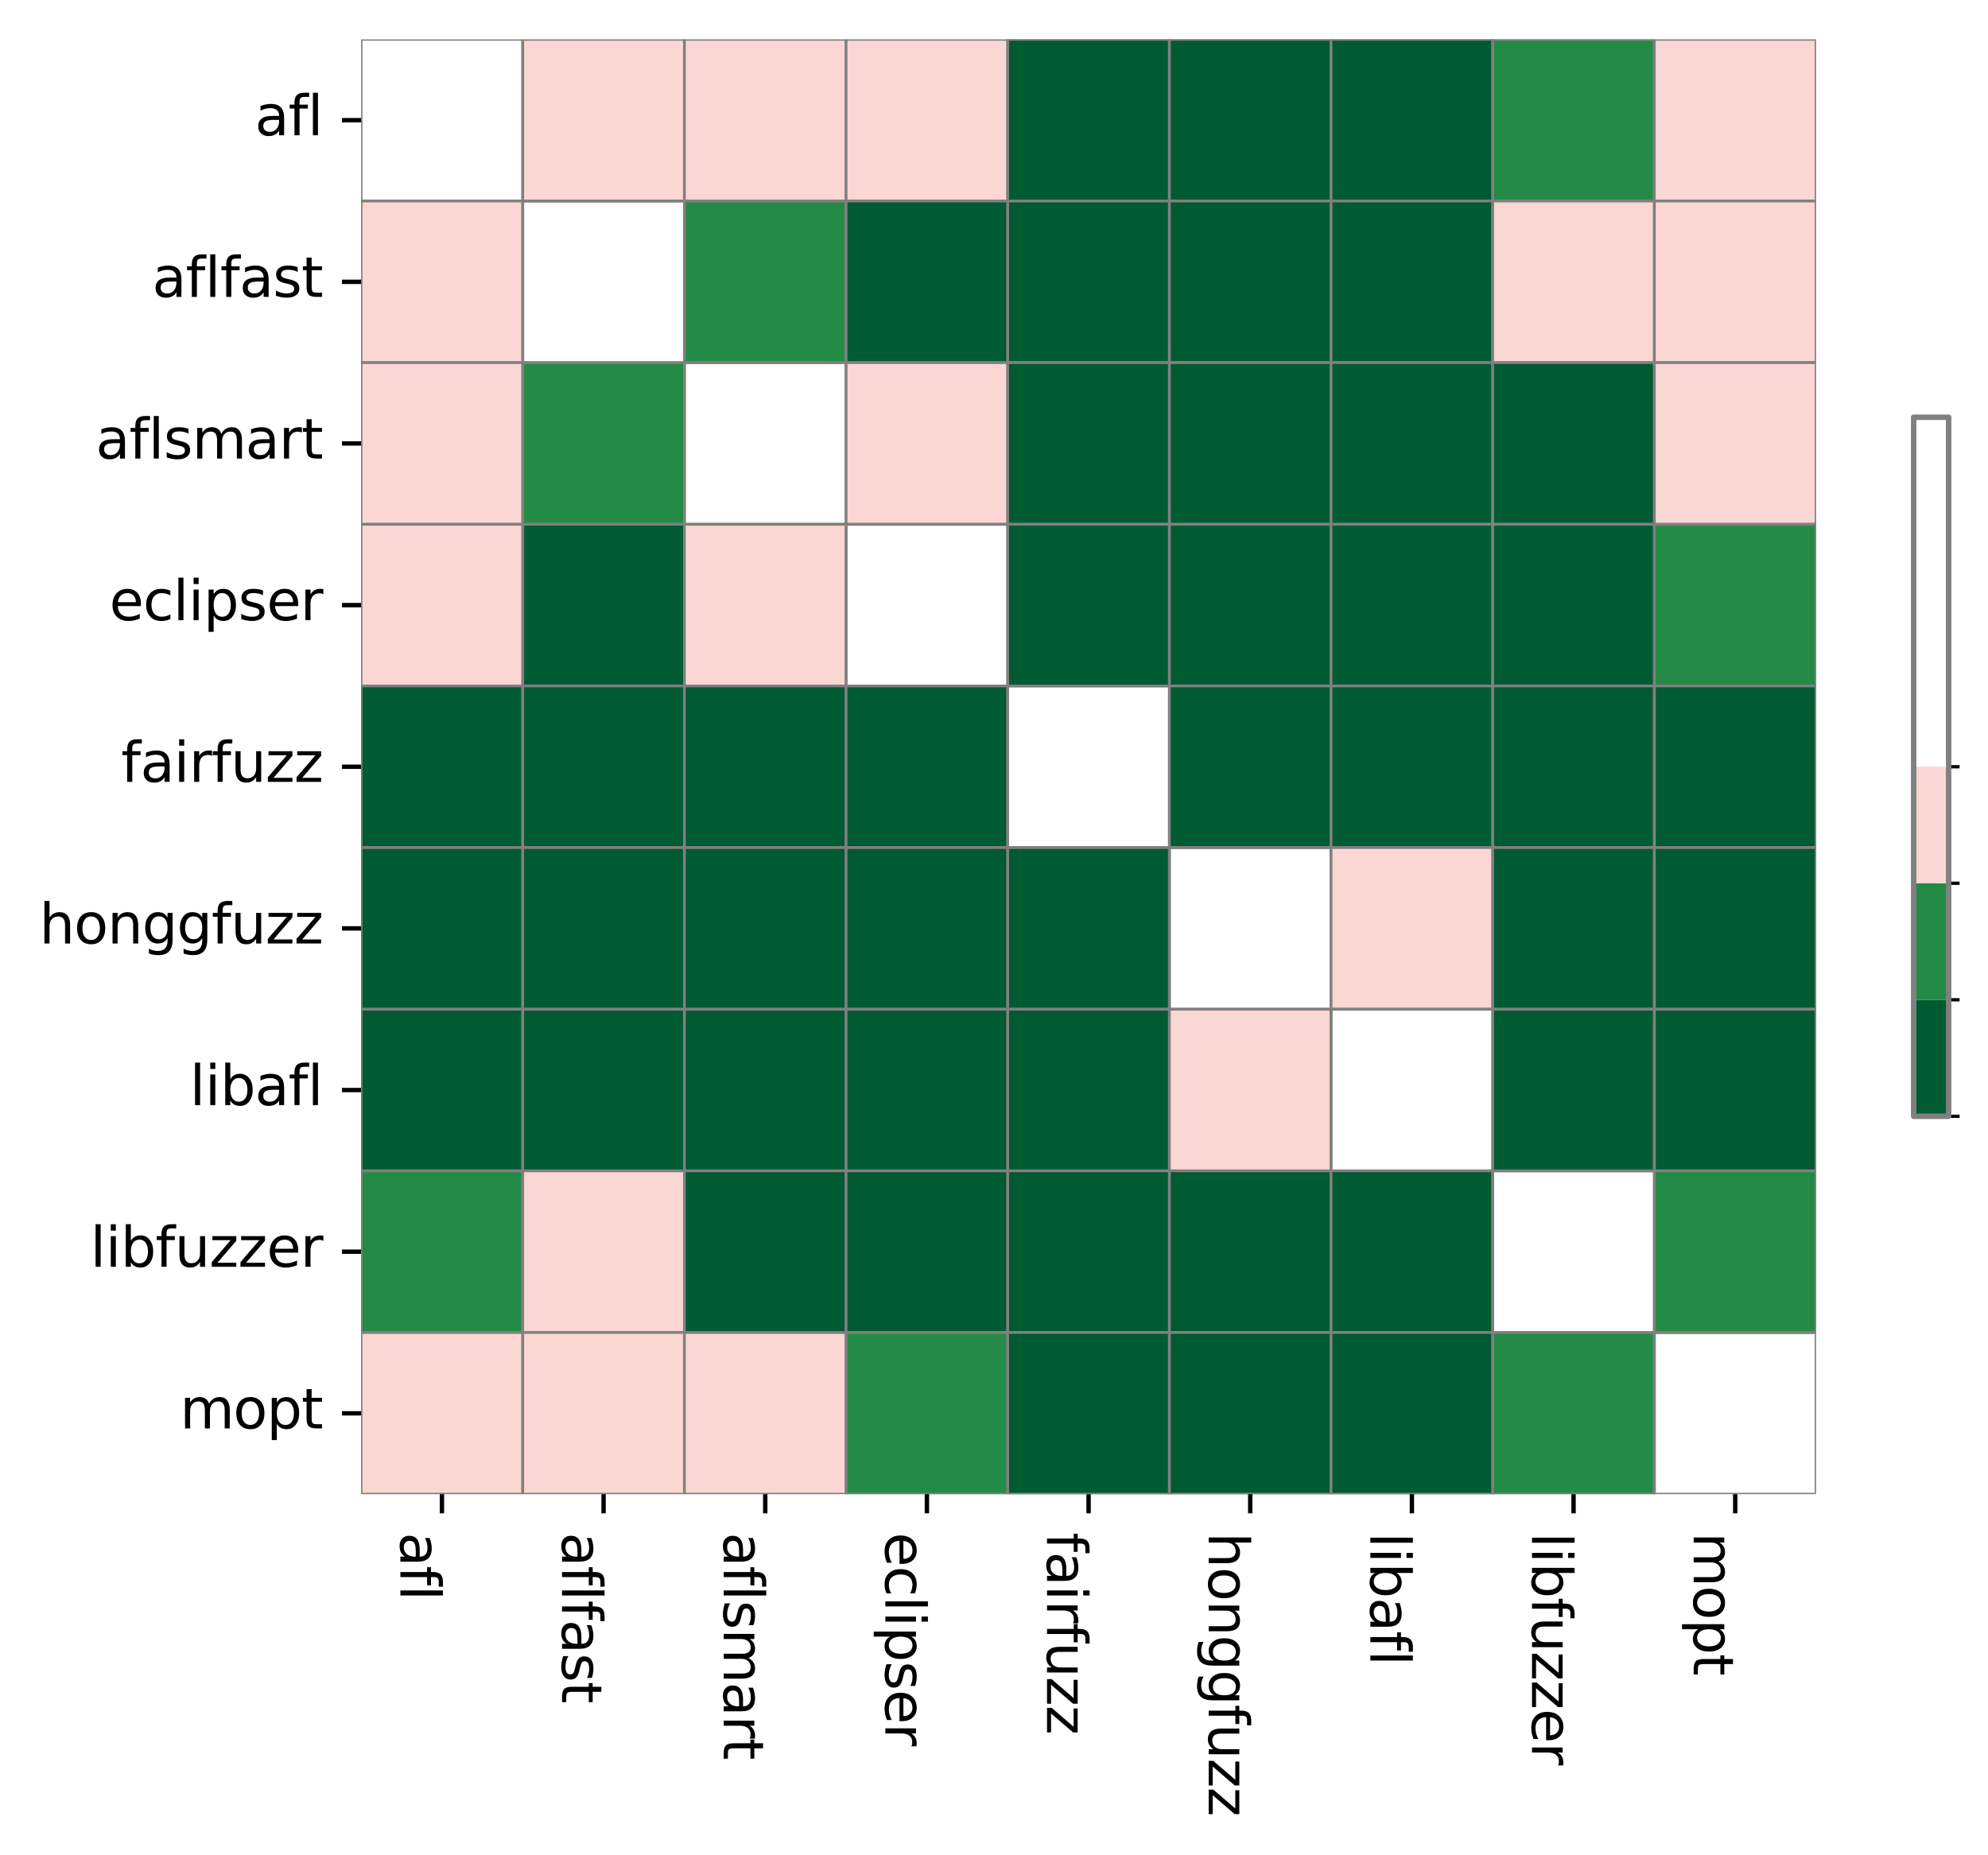 <?xml version="1.0" encoding="utf-8" standalone="no"?>
<!DOCTYPE svg PUBLIC "-//W3C//DTD SVG 1.1//EN"
  "http://www.w3.org/Graphics/SVG/1.1/DTD/svg11.dtd">
<svg xmlns:xlink="http://www.w3.org/1999/xlink" width="363.607pt" height="339.357pt" viewBox="0 0 363.607 339.357" xmlns="http://www.w3.org/2000/svg" version="1.1">
 <defs>
  <style type="text/css">*{stroke-linejoin: round; stroke-linecap: butt}</style>
 </defs>
 <g id="figure_1">
  <g id="patch_1">
   <path d="M -0 339.357 
L 363.607 339.357 
L 363.607 0 
L -0 0 
z
" style="fill: #ffffff"/>
  </g>
  <g id="axes_1">
   <g id="patch_2">
    <path d="M 66.045 273.312 
L 332.157 273.312 
L 332.157 7.2 
L 66.045 7.2 
z
" style="fill: #ffffff"/>
   </g>
   <g id="QuadMesh_1">
    <path d="M 66.045 7.2 
L 95.613 7.2 
L 95.613 36.768 
L 66.045 36.768 
L 66.045 7.2 
" clip-path="url(#p67579a94d2)" style="fill: none; stroke: #808080; stroke-width: 0.5"/>
    <path d="M 95.613 7.2 
L 125.181 7.2 
L 125.181 36.768 
L 95.613 36.768 
L 95.613 7.2 
" clip-path="url(#p67579a94d2)" style="fill: #fbd7d4; stroke: #808080; stroke-width: 0.5"/>
    <path d="M 125.181 7.2 
L 154.749 7.2 
L 154.749 36.768 
L 125.181 36.768 
L 125.181 7.2 
" clip-path="url(#p67579a94d2)" style="fill: #fbd7d4; stroke: #808080; stroke-width: 0.5"/>
    <path d="M 154.749 7.2 
L 184.317 7.2 
L 184.317 36.768 
L 154.749 36.768 
L 154.749 7.2 
" clip-path="url(#p67579a94d2)" style="fill: #fbd7d4; stroke: #808080; stroke-width: 0.5"/>
    <path d="M 184.317 7.2 
L 213.885 7.2 
L 213.885 36.768 
L 184.317 36.768 
L 184.317 7.2 
" clip-path="url(#p67579a94d2)" style="fill: #005a32; stroke: #808080; stroke-width: 0.5"/>
    <path d="M 213.885 7.2 
L 243.453 7.2 
L 243.453 36.768 
L 213.885 36.768 
L 213.885 7.2 
" clip-path="url(#p67579a94d2)" style="fill: #005a32; stroke: #808080; stroke-width: 0.5"/>
    <path d="M 243.453 7.2 
L 273.021 7.2 
L 273.021 36.768 
L 243.453 36.768 
L 243.453 7.2 
" clip-path="url(#p67579a94d2)" style="fill: #005a32; stroke: #808080; stroke-width: 0.5"/>
    <path d="M 273.021 7.2 
L 302.589 7.2 
L 302.589 36.768 
L 273.021 36.768 
L 273.021 7.2 
" clip-path="url(#p67579a94d2)" style="fill: #238b45; stroke: #808080; stroke-width: 0.5"/>
    <path d="M 302.589 7.2 
L 332.157 7.2 
L 332.157 36.768 
L 302.589 36.768 
L 302.589 7.2 
" clip-path="url(#p67579a94d2)" style="fill: #fbd7d4; stroke: #808080; stroke-width: 0.5"/>
    <path d="M 66.045 36.768 
L 95.613 36.768 
L 95.613 66.336 
L 66.045 66.336 
L 66.045 36.768 
" clip-path="url(#p67579a94d2)" style="fill: #fbd7d4; stroke: #808080; stroke-width: 0.5"/>
    <path d="M 95.613 36.768 
L 125.181 36.768 
L 125.181 66.336 
L 95.613 66.336 
L 95.613 36.768 
" clip-path="url(#p67579a94d2)" style="fill: none; stroke: #808080; stroke-width: 0.5"/>
    <path d="M 125.181 36.768 
L 154.749 36.768 
L 154.749 66.336 
L 125.181 66.336 
L 125.181 36.768 
" clip-path="url(#p67579a94d2)" style="fill: #238b45; stroke: #808080; stroke-width: 0.5"/>
    <path d="M 154.749 36.768 
L 184.317 36.768 
L 184.317 66.336 
L 154.749 66.336 
L 154.749 36.768 
" clip-path="url(#p67579a94d2)" style="fill: #005a32; stroke: #808080; stroke-width: 0.5"/>
    <path d="M 184.317 36.768 
L 213.885 36.768 
L 213.885 66.336 
L 184.317 66.336 
L 184.317 36.768 
" clip-path="url(#p67579a94d2)" style="fill: #005a32; stroke: #808080; stroke-width: 0.5"/>
    <path d="M 213.885 36.768 
L 243.453 36.768 
L 243.453 66.336 
L 213.885 66.336 
L 213.885 36.768 
" clip-path="url(#p67579a94d2)" style="fill: #005a32; stroke: #808080; stroke-width: 0.5"/>
    <path d="M 243.453 36.768 
L 273.021 36.768 
L 273.021 66.336 
L 243.453 66.336 
L 243.453 36.768 
" clip-path="url(#p67579a94d2)" style="fill: #005a32; stroke: #808080; stroke-width: 0.5"/>
    <path d="M 273.021 36.768 
L 302.589 36.768 
L 302.589 66.336 
L 273.021 66.336 
L 273.021 36.768 
" clip-path="url(#p67579a94d2)" style="fill: #fbd7d4; stroke: #808080; stroke-width: 0.5"/>
    <path d="M 302.589 36.768 
L 332.157 36.768 
L 332.157 66.336 
L 302.589 66.336 
L 302.589 36.768 
" clip-path="url(#p67579a94d2)" style="fill: #fbd7d4; stroke: #808080; stroke-width: 0.5"/>
    <path d="M 66.045 66.336 
L 95.613 66.336 
L 95.613 95.904 
L 66.045 95.904 
L 66.045 66.336 
" clip-path="url(#p67579a94d2)" style="fill: #fbd7d4; stroke: #808080; stroke-width: 0.5"/>
    <path d="M 95.613 66.336 
L 125.181 66.336 
L 125.181 95.904 
L 95.613 95.904 
L 95.613 66.336 
" clip-path="url(#p67579a94d2)" style="fill: #238b45; stroke: #808080; stroke-width: 0.5"/>
    <path d="M 125.181 66.336 
L 154.749 66.336 
L 154.749 95.904 
L 125.181 95.904 
L 125.181 66.336 
" clip-path="url(#p67579a94d2)" style="fill: none; stroke: #808080; stroke-width: 0.5"/>
    <path d="M 154.749 66.336 
L 184.317 66.336 
L 184.317 95.904 
L 154.749 95.904 
L 154.749 66.336 
" clip-path="url(#p67579a94d2)" style="fill: #fbd7d4; stroke: #808080; stroke-width: 0.5"/>
    <path d="M 184.317 66.336 
L 213.885 66.336 
L 213.885 95.904 
L 184.317 95.904 
L 184.317 66.336 
" clip-path="url(#p67579a94d2)" style="fill: #005a32; stroke: #808080; stroke-width: 0.5"/>
    <path d="M 213.885 66.336 
L 243.453 66.336 
L 243.453 95.904 
L 213.885 95.904 
L 213.885 66.336 
" clip-path="url(#p67579a94d2)" style="fill: #005a32; stroke: #808080; stroke-width: 0.5"/>
    <path d="M 243.453 66.336 
L 273.021 66.336 
L 273.021 95.904 
L 243.453 95.904 
L 243.453 66.336 
" clip-path="url(#p67579a94d2)" style="fill: #005a32; stroke: #808080; stroke-width: 0.5"/>
    <path d="M 273.021 66.336 
L 302.589 66.336 
L 302.589 95.904 
L 273.021 95.904 
L 273.021 66.336 
" clip-path="url(#p67579a94d2)" style="fill: #005a32; stroke: #808080; stroke-width: 0.5"/>
    <path d="M 302.589 66.336 
L 332.157 66.336 
L 332.157 95.904 
L 302.589 95.904 
L 302.589 66.336 
" clip-path="url(#p67579a94d2)" style="fill: #fbd7d4; stroke: #808080; stroke-width: 0.5"/>
    <path d="M 66.045 95.904 
L 95.613 95.904 
L 95.613 125.472 
L 66.045 125.472 
L 66.045 95.904 
" clip-path="url(#p67579a94d2)" style="fill: #fbd7d4; stroke: #808080; stroke-width: 0.5"/>
    <path d="M 95.613 95.904 
L 125.181 95.904 
L 125.181 125.472 
L 95.613 125.472 
L 95.613 95.904 
" clip-path="url(#p67579a94d2)" style="fill: #005a32; stroke: #808080; stroke-width: 0.5"/>
    <path d="M 125.181 95.904 
L 154.749 95.904 
L 154.749 125.472 
L 125.181 125.472 
L 125.181 95.904 
" clip-path="url(#p67579a94d2)" style="fill: #fbd7d4; stroke: #808080; stroke-width: 0.5"/>
    <path d="M 154.749 95.904 
L 184.317 95.904 
L 184.317 125.472 
L 154.749 125.472 
L 154.749 95.904 
" clip-path="url(#p67579a94d2)" style="fill: none; stroke: #808080; stroke-width: 0.5"/>
    <path d="M 184.317 95.904 
L 213.885 95.904 
L 213.885 125.472 
L 184.317 125.472 
L 184.317 95.904 
" clip-path="url(#p67579a94d2)" style="fill: #005a32; stroke: #808080; stroke-width: 0.5"/>
    <path d="M 213.885 95.904 
L 243.453 95.904 
L 243.453 125.472 
L 213.885 125.472 
L 213.885 95.904 
" clip-path="url(#p67579a94d2)" style="fill: #005a32; stroke: #808080; stroke-width: 0.5"/>
    <path d="M 243.453 95.904 
L 273.021 95.904 
L 273.021 125.472 
L 243.453 125.472 
L 243.453 95.904 
" clip-path="url(#p67579a94d2)" style="fill: #005a32; stroke: #808080; stroke-width: 0.5"/>
    <path d="M 273.021 95.904 
L 302.589 95.904 
L 302.589 125.472 
L 273.021 125.472 
L 273.021 95.904 
" clip-path="url(#p67579a94d2)" style="fill: #005a32; stroke: #808080; stroke-width: 0.5"/>
    <path d="M 302.589 95.904 
L 332.157 95.904 
L 332.157 125.472 
L 302.589 125.472 
L 302.589 95.904 
" clip-path="url(#p67579a94d2)" style="fill: #238b45; stroke: #808080; stroke-width: 0.5"/>
    <path d="M 66.045 125.472 
L 95.613 125.472 
L 95.613 155.04 
L 66.045 155.04 
L 66.045 125.472 
" clip-path="url(#p67579a94d2)" style="fill: #005a32; stroke: #808080; stroke-width: 0.5"/>
    <path d="M 95.613 125.472 
L 125.181 125.472 
L 125.181 155.04 
L 95.613 155.04 
L 95.613 125.472 
" clip-path="url(#p67579a94d2)" style="fill: #005a32; stroke: #808080; stroke-width: 0.5"/>
    <path d="M 125.181 125.472 
L 154.749 125.472 
L 154.749 155.04 
L 125.181 155.04 
L 125.181 125.472 
" clip-path="url(#p67579a94d2)" style="fill: #005a32; stroke: #808080; stroke-width: 0.5"/>
    <path d="M 154.749 125.472 
L 184.317 125.472 
L 184.317 155.04 
L 154.749 155.04 
L 154.749 125.472 
" clip-path="url(#p67579a94d2)" style="fill: #005a32; stroke: #808080; stroke-width: 0.5"/>
    <path d="M 184.317 125.472 
L 213.885 125.472 
L 213.885 155.04 
L 184.317 155.04 
L 184.317 125.472 
" clip-path="url(#p67579a94d2)" style="fill: none; stroke: #808080; stroke-width: 0.5"/>
    <path d="M 213.885 125.472 
L 243.453 125.472 
L 243.453 155.04 
L 213.885 155.04 
L 213.885 125.472 
" clip-path="url(#p67579a94d2)" style="fill: #005a32; stroke: #808080; stroke-width: 0.5"/>
    <path d="M 243.453 125.472 
L 273.021 125.472 
L 273.021 155.04 
L 243.453 155.04 
L 243.453 125.472 
" clip-path="url(#p67579a94d2)" style="fill: #005a32; stroke: #808080; stroke-width: 0.5"/>
    <path d="M 273.021 125.472 
L 302.589 125.472 
L 302.589 155.04 
L 273.021 155.04 
L 273.021 125.472 
" clip-path="url(#p67579a94d2)" style="fill: #005a32; stroke: #808080; stroke-width: 0.5"/>
    <path d="M 302.589 125.472 
L 332.157 125.472 
L 332.157 155.04 
L 302.589 155.04 
L 302.589 125.472 
" clip-path="url(#p67579a94d2)" style="fill: #005a32; stroke: #808080; stroke-width: 0.5"/>
    <path d="M 66.045 155.04 
L 95.613 155.04 
L 95.613 184.608 
L 66.045 184.608 
L 66.045 155.04 
" clip-path="url(#p67579a94d2)" style="fill: #005a32; stroke: #808080; stroke-width: 0.5"/>
    <path d="M 95.613 155.04 
L 125.181 155.04 
L 125.181 184.608 
L 95.613 184.608 
L 95.613 155.04 
" clip-path="url(#p67579a94d2)" style="fill: #005a32; stroke: #808080; stroke-width: 0.5"/>
    <path d="M 125.181 155.04 
L 154.749 155.04 
L 154.749 184.608 
L 125.181 184.608 
L 125.181 155.04 
" clip-path="url(#p67579a94d2)" style="fill: #005a32; stroke: #808080; stroke-width: 0.5"/>
    <path d="M 154.749 155.04 
L 184.317 155.04 
L 184.317 184.608 
L 154.749 184.608 
L 154.749 155.04 
" clip-path="url(#p67579a94d2)" style="fill: #005a32; stroke: #808080; stroke-width: 0.5"/>
    <path d="M 184.317 155.04 
L 213.885 155.04 
L 213.885 184.608 
L 184.317 184.608 
L 184.317 155.04 
" clip-path="url(#p67579a94d2)" style="fill: #005a32; stroke: #808080; stroke-width: 0.5"/>
    <path d="M 213.885 155.04 
L 243.453 155.04 
L 243.453 184.608 
L 213.885 184.608 
L 213.885 155.04 
" clip-path="url(#p67579a94d2)" style="fill: none; stroke: #808080; stroke-width: 0.5"/>
    <path d="M 243.453 155.04 
L 273.021 155.04 
L 273.021 184.608 
L 243.453 184.608 
L 243.453 155.04 
" clip-path="url(#p67579a94d2)" style="fill: #fbd7d4; stroke: #808080; stroke-width: 0.5"/>
    <path d="M 273.021 155.04 
L 302.589 155.04 
L 302.589 184.608 
L 273.021 184.608 
L 273.021 155.04 
" clip-path="url(#p67579a94d2)" style="fill: #005a32; stroke: #808080; stroke-width: 0.5"/>
    <path d="M 302.589 155.04 
L 332.157 155.04 
L 332.157 184.608 
L 302.589 184.608 
L 302.589 155.04 
" clip-path="url(#p67579a94d2)" style="fill: #005a32; stroke: #808080; stroke-width: 0.5"/>
    <path d="M 66.045 184.608 
L 95.613 184.608 
L 95.613 214.176 
L 66.045 214.176 
L 66.045 184.608 
" clip-path="url(#p67579a94d2)" style="fill: #005a32; stroke: #808080; stroke-width: 0.5"/>
    <path d="M 95.613 184.608 
L 125.181 184.608 
L 125.181 214.176 
L 95.613 214.176 
L 95.613 184.608 
" clip-path="url(#p67579a94d2)" style="fill: #005a32; stroke: #808080; stroke-width: 0.5"/>
    <path d="M 125.181 184.608 
L 154.749 184.608 
L 154.749 214.176 
L 125.181 214.176 
L 125.181 184.608 
" clip-path="url(#p67579a94d2)" style="fill: #005a32; stroke: #808080; stroke-width: 0.5"/>
    <path d="M 154.749 184.608 
L 184.317 184.608 
L 184.317 214.176 
L 154.749 214.176 
L 154.749 184.608 
" clip-path="url(#p67579a94d2)" style="fill: #005a32; stroke: #808080; stroke-width: 0.5"/>
    <path d="M 184.317 184.608 
L 213.885 184.608 
L 213.885 214.176 
L 184.317 214.176 
L 184.317 184.608 
" clip-path="url(#p67579a94d2)" style="fill: #005a32; stroke: #808080; stroke-width: 0.5"/>
    <path d="M 213.885 184.608 
L 243.453 184.608 
L 243.453 214.176 
L 213.885 214.176 
L 213.885 184.608 
" clip-path="url(#p67579a94d2)" style="fill: #fbd7d4; stroke: #808080; stroke-width: 0.5"/>
    <path d="M 243.453 184.608 
L 273.021 184.608 
L 273.021 214.176 
L 243.453 214.176 
L 243.453 184.608 
" clip-path="url(#p67579a94d2)" style="fill: none; stroke: #808080; stroke-width: 0.5"/>
    <path d="M 273.021 184.608 
L 302.589 184.608 
L 302.589 214.176 
L 273.021 214.176 
L 273.021 184.608 
" clip-path="url(#p67579a94d2)" style="fill: #005a32; stroke: #808080; stroke-width: 0.5"/>
    <path d="M 302.589 184.608 
L 332.157 184.608 
L 332.157 214.176 
L 302.589 214.176 
L 302.589 184.608 
" clip-path="url(#p67579a94d2)" style="fill: #005a32; stroke: #808080; stroke-width: 0.5"/>
    <path d="M 66.045 214.176 
L 95.613 214.176 
L 95.613 243.744 
L 66.045 243.744 
L 66.045 214.176 
" clip-path="url(#p67579a94d2)" style="fill: #238b45; stroke: #808080; stroke-width: 0.5"/>
    <path d="M 95.613 214.176 
L 125.181 214.176 
L 125.181 243.744 
L 95.613 243.744 
L 95.613 214.176 
" clip-path="url(#p67579a94d2)" style="fill: #fbd7d4; stroke: #808080; stroke-width: 0.5"/>
    <path d="M 125.181 214.176 
L 154.749 214.176 
L 154.749 243.744 
L 125.181 243.744 
L 125.181 214.176 
" clip-path="url(#p67579a94d2)" style="fill: #005a32; stroke: #808080; stroke-width: 0.5"/>
    <path d="M 154.749 214.176 
L 184.317 214.176 
L 184.317 243.744 
L 154.749 243.744 
L 154.749 214.176 
" clip-path="url(#p67579a94d2)" style="fill: #005a32; stroke: #808080; stroke-width: 0.5"/>
    <path d="M 184.317 214.176 
L 213.885 214.176 
L 213.885 243.744 
L 184.317 243.744 
L 184.317 214.176 
" clip-path="url(#p67579a94d2)" style="fill: #005a32; stroke: #808080; stroke-width: 0.5"/>
    <path d="M 213.885 214.176 
L 243.453 214.176 
L 243.453 243.744 
L 213.885 243.744 
L 213.885 214.176 
" clip-path="url(#p67579a94d2)" style="fill: #005a32; stroke: #808080; stroke-width: 0.5"/>
    <path d="M 243.453 214.176 
L 273.021 214.176 
L 273.021 243.744 
L 243.453 243.744 
L 243.453 214.176 
" clip-path="url(#p67579a94d2)" style="fill: #005a32; stroke: #808080; stroke-width: 0.5"/>
    <path d="M 273.021 214.176 
L 302.589 214.176 
L 302.589 243.744 
L 273.021 243.744 
L 273.021 214.176 
" clip-path="url(#p67579a94d2)" style="fill: none; stroke: #808080; stroke-width: 0.5"/>
    <path d="M 302.589 214.176 
L 332.157 214.176 
L 332.157 243.744 
L 302.589 243.744 
L 302.589 214.176 
" clip-path="url(#p67579a94d2)" style="fill: #238b45; stroke: #808080; stroke-width: 0.5"/>
    <path d="M 66.045 243.744 
L 95.613 243.744 
L 95.613 273.312 
L 66.045 273.312 
L 66.045 243.744 
" clip-path="url(#p67579a94d2)" style="fill: #fbd7d4; stroke: #808080; stroke-width: 0.5"/>
    <path d="M 95.613 243.744 
L 125.181 243.744 
L 125.181 273.312 
L 95.613 273.312 
L 95.613 243.744 
" clip-path="url(#p67579a94d2)" style="fill: #fbd7d4; stroke: #808080; stroke-width: 0.5"/>
    <path d="M 125.181 243.744 
L 154.749 243.744 
L 154.749 273.312 
L 125.181 273.312 
L 125.181 243.744 
" clip-path="url(#p67579a94d2)" style="fill: #fbd7d4; stroke: #808080; stroke-width: 0.5"/>
    <path d="M 154.749 243.744 
L 184.317 243.744 
L 184.317 273.312 
L 154.749 273.312 
L 154.749 243.744 
" clip-path="url(#p67579a94d2)" style="fill: #238b45; stroke: #808080; stroke-width: 0.5"/>
    <path d="M 184.317 243.744 
L 213.885 243.744 
L 213.885 273.312 
L 184.317 273.312 
L 184.317 243.744 
" clip-path="url(#p67579a94d2)" style="fill: #005a32; stroke: #808080; stroke-width: 0.5"/>
    <path d="M 213.885 243.744 
L 243.453 243.744 
L 243.453 273.312 
L 213.885 273.312 
L 213.885 243.744 
" clip-path="url(#p67579a94d2)" style="fill: #005a32; stroke: #808080; stroke-width: 0.5"/>
    <path d="M 243.453 243.744 
L 273.021 243.744 
L 273.021 273.312 
L 243.453 273.312 
L 243.453 243.744 
" clip-path="url(#p67579a94d2)" style="fill: #005a32; stroke: #808080; stroke-width: 0.5"/>
    <path d="M 273.021 243.744 
L 302.589 243.744 
L 302.589 273.312 
L 273.021 273.312 
L 273.021 243.744 
" clip-path="url(#p67579a94d2)" style="fill: #238b45; stroke: #808080; stroke-width: 0.5"/>
    <path d="M 302.589 243.744 
L 332.157 243.744 
L 332.157 273.312 
L 302.589 273.312 
L 302.589 243.744 
" clip-path="url(#p67579a94d2)" style="fill: none; stroke: #808080; stroke-width: 0.5"/>
   </g>
   <g id="matplotlib.axis_1">
    <g id="xtick_1">
     <g id="line2d_1">
      <defs>
       <path id="m100eab95a1" d="M 0 0 
L 0 3.5 
" style="stroke: #000000; stroke-width: 0.8"/>
      </defs>
      <g>
       <use xlink:href="#m100eab95a1" x="80.829" y="273.312" style="stroke: #000000; stroke-width: 0.8"/>
      </g>
     </g>
     <g id="text_1">
      <!-- afl -->
      <g transform="translate(73.231 280.312) rotate(-270) scale(0.1 -0.1)">
       <defs>
        <path id="DejaVuSans-61" d="M 2194 1759 
Q 1497 1759 1228 1600 
Q 959 1441 959 1056 
Q 959 750 1161 570 
Q 1363 391 1709 391 
Q 2188 391 2477 730 
Q 2766 1069 2766 1631 
L 2766 1759 
L 2194 1759 
z
M 3341 1997 
L 3341 0 
L 2766 0 
L 2766 531 
Q 2569 213 2275 61 
Q 1981 -91 1556 -91 
Q 1019 -91 701 211 
Q 384 513 384 1019 
Q 384 1609 779 1909 
Q 1175 2209 1959 2209 
L 2766 2209 
L 2766 2266 
Q 2766 2663 2505 2880 
Q 2244 3097 1772 3097 
Q 1472 3097 1187 3025 
Q 903 2953 641 2809 
L 641 3341 
Q 956 3463 1253 3523 
Q 1550 3584 1831 3584 
Q 2591 3584 2966 3190 
Q 3341 2797 3341 1997 
z
" transform="scale(0.016)"/>
        <path id="DejaVuSans-66" d="M 2375 4863 
L 2375 4384 
L 1825 4384 
Q 1516 4384 1395 4259 
Q 1275 4134 1275 3809 
L 1275 3500 
L 2222 3500 
L 2222 3053 
L 1275 3053 
L 1275 0 
L 697 0 
L 697 3053 
L 147 3053 
L 147 3500 
L 697 3500 
L 697 3744 
Q 697 4328 969 4595 
Q 1241 4863 1831 4863 
L 2375 4863 
z
" transform="scale(0.016)"/>
        <path id="DejaVuSans-6c" d="M 603 4863 
L 1178 4863 
L 1178 0 
L 603 0 
L 603 4863 
z
" transform="scale(0.016)"/>
       </defs>
       <use xlink:href="#DejaVuSans-61"/>
       <use xlink:href="#DejaVuSans-66" x="61.279"/>
       <use xlink:href="#DejaVuSans-6c" x="96.484"/>
      </g>
     </g>
    </g>
    <g id="xtick_2">
     <g id="line2d_2">
      <g>
       <use xlink:href="#m100eab95a1" x="110.397" y="273.312" style="stroke: #000000; stroke-width: 0.8"/>
      </g>
     </g>
     <g id="text_2">
      <!-- aflfast -->
      <g transform="translate(102.799 280.312) rotate(-270) scale(0.1 -0.1)">
       <defs>
        <path id="DejaVuSans-73" d="M 2834 3397 
L 2834 2853 
Q 2591 2978 2328 3040 
Q 2066 3103 1784 3103 
Q 1356 3103 1142 2972 
Q 928 2841 928 2578 
Q 928 2378 1081 2264 
Q 1234 2150 1697 2047 
L 1894 2003 
Q 2506 1872 2764 1633 
Q 3022 1394 3022 966 
Q 3022 478 2636 193 
Q 2250 -91 1575 -91 
Q 1294 -91 989 -36 
Q 684 19 347 128 
L 347 722 
Q 666 556 975 473 
Q 1284 391 1588 391 
Q 1994 391 2212 530 
Q 2431 669 2431 922 
Q 2431 1156 2273 1281 
Q 2116 1406 1581 1522 
L 1381 1569 
Q 847 1681 609 1914 
Q 372 2147 372 2553 
Q 372 3047 722 3315 
Q 1072 3584 1716 3584 
Q 2034 3584 2315 3537 
Q 2597 3491 2834 3397 
z
" transform="scale(0.016)"/>
        <path id="DejaVuSans-74" d="M 1172 4494 
L 1172 3500 
L 2356 3500 
L 2356 3053 
L 1172 3053 
L 1172 1153 
Q 1172 725 1289 603 
Q 1406 481 1766 481 
L 2356 481 
L 2356 0 
L 1766 0 
Q 1100 0 847 248 
Q 594 497 594 1153 
L 594 3053 
L 172 3053 
L 172 3500 
L 594 3500 
L 594 4494 
L 1172 4494 
z
" transform="scale(0.016)"/>
       </defs>
       <use xlink:href="#DejaVuSans-61"/>
       <use xlink:href="#DejaVuSans-66" x="61.279"/>
       <use xlink:href="#DejaVuSans-6c" x="96.484"/>
       <use xlink:href="#DejaVuSans-66" x="124.268"/>
       <use xlink:href="#DejaVuSans-61" x="159.473"/>
       <use xlink:href="#DejaVuSans-73" x="220.752"/>
       <use xlink:href="#DejaVuSans-74" x="272.852"/>
      </g>
     </g>
    </g>
    <g id="xtick_3">
     <g id="line2d_3">
      <g>
       <use xlink:href="#m100eab95a1" x="139.965" y="273.312" style="stroke: #000000; stroke-width: 0.8"/>
      </g>
     </g>
     <g id="text_3">
      <!-- aflsmart -->
      <g transform="translate(132.367 280.312) rotate(-270) scale(0.1 -0.1)">
       <defs>
        <path id="DejaVuSans-6d" d="M 3328 2828 
Q 3544 3216 3844 3400 
Q 4144 3584 4550 3584 
Q 5097 3584 5394 3201 
Q 5691 2819 5691 2113 
L 5691 0 
L 5113 0 
L 5113 2094 
Q 5113 2597 4934 2840 
Q 4756 3084 4391 3084 
Q 3944 3084 3684 2787 
Q 3425 2491 3425 1978 
L 3425 0 
L 2847 0 
L 2847 2094 
Q 2847 2600 2669 2842 
Q 2491 3084 2119 3084 
Q 1678 3084 1418 2786 
Q 1159 2488 1159 1978 
L 1159 0 
L 581 0 
L 581 3500 
L 1159 3500 
L 1159 2956 
Q 1356 3278 1631 3431 
Q 1906 3584 2284 3584 
Q 2666 3584 2933 3390 
Q 3200 3197 3328 2828 
z
" transform="scale(0.016)"/>
        <path id="DejaVuSans-72" d="M 2631 2963 
Q 2534 3019 2420 3045 
Q 2306 3072 2169 3072 
Q 1681 3072 1420 2755 
Q 1159 2438 1159 1844 
L 1159 0 
L 581 0 
L 581 3500 
L 1159 3500 
L 1159 2956 
Q 1341 3275 1631 3429 
Q 1922 3584 2338 3584 
Q 2397 3584 2469 3576 
Q 2541 3569 2628 3553 
L 2631 2963 
z
" transform="scale(0.016)"/>
       </defs>
       <use xlink:href="#DejaVuSans-61"/>
       <use xlink:href="#DejaVuSans-66" x="61.279"/>
       <use xlink:href="#DejaVuSans-6c" x="96.484"/>
       <use xlink:href="#DejaVuSans-73" x="124.268"/>
       <use xlink:href="#DejaVuSans-6d" x="176.367"/>
       <use xlink:href="#DejaVuSans-61" x="273.779"/>
       <use xlink:href="#DejaVuSans-72" x="335.059"/>
       <use xlink:href="#DejaVuSans-74" x="376.172"/>
      </g>
     </g>
    </g>
    <g id="xtick_4">
     <g id="line2d_4">
      <g>
       <use xlink:href="#m100eab95a1" x="169.533" y="273.312" style="stroke: #000000; stroke-width: 0.8"/>
      </g>
     </g>
     <g id="text_4">
      <!-- eclipser -->
      <g transform="translate(161.935 280.312) rotate(-270) scale(0.1 -0.1)">
       <defs>
        <path id="DejaVuSans-65" d="M 3597 1894 
L 3597 1613 
L 953 1613 
Q 991 1019 1311 708 
Q 1631 397 2203 397 
Q 2534 397 2845 478 
Q 3156 559 3463 722 
L 3463 178 
Q 3153 47 2828 -22 
Q 2503 -91 2169 -91 
Q 1331 -91 842 396 
Q 353 884 353 1716 
Q 353 2575 817 3079 
Q 1281 3584 2069 3584 
Q 2775 3584 3186 3129 
Q 3597 2675 3597 1894 
z
M 3022 2063 
Q 3016 2534 2758 2815 
Q 2500 3097 2075 3097 
Q 1594 3097 1305 2825 
Q 1016 2553 972 2059 
L 3022 2063 
z
" transform="scale(0.016)"/>
        <path id="DejaVuSans-63" d="M 3122 3366 
L 3122 2828 
Q 2878 2963 2633 3030 
Q 2388 3097 2138 3097 
Q 1578 3097 1268 2742 
Q 959 2388 959 1747 
Q 959 1106 1268 751 
Q 1578 397 2138 397 
Q 2388 397 2633 464 
Q 2878 531 3122 666 
L 3122 134 
Q 2881 22 2623 -34 
Q 2366 -91 2075 -91 
Q 1284 -91 818 406 
Q 353 903 353 1747 
Q 353 2603 823 3093 
Q 1294 3584 2113 3584 
Q 2378 3584 2631 3529 
Q 2884 3475 3122 3366 
z
" transform="scale(0.016)"/>
        <path id="DejaVuSans-69" d="M 603 3500 
L 1178 3500 
L 1178 0 
L 603 0 
L 603 3500 
z
M 603 4863 
L 1178 4863 
L 1178 4134 
L 603 4134 
L 603 4863 
z
" transform="scale(0.016)"/>
        <path id="DejaVuSans-70" d="M 1159 525 
L 1159 -1331 
L 581 -1331 
L 581 3500 
L 1159 3500 
L 1159 2969 
Q 1341 3281 1617 3432 
Q 1894 3584 2278 3584 
Q 2916 3584 3314 3078 
Q 3713 2572 3713 1747 
Q 3713 922 3314 415 
Q 2916 -91 2278 -91 
Q 1894 -91 1617 61 
Q 1341 213 1159 525 
z
M 3116 1747 
Q 3116 2381 2855 2742 
Q 2594 3103 2138 3103 
Q 1681 3103 1420 2742 
Q 1159 2381 1159 1747 
Q 1159 1113 1420 752 
Q 1681 391 2138 391 
Q 2594 391 2855 752 
Q 3116 1113 3116 1747 
z
" transform="scale(0.016)"/>
       </defs>
       <use xlink:href="#DejaVuSans-65"/>
       <use xlink:href="#DejaVuSans-63" x="61.523"/>
       <use xlink:href="#DejaVuSans-6c" x="116.504"/>
       <use xlink:href="#DejaVuSans-69" x="144.287"/>
       <use xlink:href="#DejaVuSans-70" x="172.07"/>
       <use xlink:href="#DejaVuSans-73" x="235.547"/>
       <use xlink:href="#DejaVuSans-65" x="287.646"/>
       <use xlink:href="#DejaVuSans-72" x="349.17"/>
      </g>
     </g>
    </g>
    <g id="xtick_5">
     <g id="line2d_5">
      <g>
       <use xlink:href="#m100eab95a1" x="199.101" y="273.312" style="stroke: #000000; stroke-width: 0.8"/>
      </g>
     </g>
     <g id="text_5">
      <!-- fairfuzz -->
      <g transform="translate(191.503 280.312) rotate(-270) scale(0.1 -0.1)">
       <defs>
        <path id="DejaVuSans-75" d="M 544 1381 
L 544 3500 
L 1119 3500 
L 1119 1403 
Q 1119 906 1312 657 
Q 1506 409 1894 409 
Q 2359 409 2629 706 
Q 2900 1003 2900 1516 
L 2900 3500 
L 3475 3500 
L 3475 0 
L 2900 0 
L 2900 538 
Q 2691 219 2414 64 
Q 2138 -91 1772 -91 
Q 1169 -91 856 284 
Q 544 659 544 1381 
z
M 1991 3584 
L 1991 3584 
z
" transform="scale(0.016)"/>
        <path id="DejaVuSans-7a" d="M 353 3500 
L 3084 3500 
L 3084 2975 
L 922 459 
L 3084 459 
L 3084 0 
L 275 0 
L 275 525 
L 2438 3041 
L 353 3041 
L 353 3500 
z
" transform="scale(0.016)"/>
       </defs>
       <use xlink:href="#DejaVuSans-66"/>
       <use xlink:href="#DejaVuSans-61" x="35.205"/>
       <use xlink:href="#DejaVuSans-69" x="96.484"/>
       <use xlink:href="#DejaVuSans-72" x="124.268"/>
       <use xlink:href="#DejaVuSans-66" x="165.381"/>
       <use xlink:href="#DejaVuSans-75" x="200.586"/>
       <use xlink:href="#DejaVuSans-7a" x="263.965"/>
       <use xlink:href="#DejaVuSans-7a" x="316.455"/>
      </g>
     </g>
    </g>
    <g id="xtick_6">
     <g id="line2d_6">
      <g>
       <use xlink:href="#m100eab95a1" x="228.669" y="273.312" style="stroke: #000000; stroke-width: 0.8"/>
      </g>
     </g>
     <g id="text_6">
      <!-- honggfuzz -->
      <g transform="translate(221.071 280.312) rotate(-270) scale(0.1 -0.1)">
       <defs>
        <path id="DejaVuSans-68" d="M 3513 2113 
L 3513 0 
L 2938 0 
L 2938 2094 
Q 2938 2591 2744 2837 
Q 2550 3084 2163 3084 
Q 1697 3084 1428 2787 
Q 1159 2491 1159 1978 
L 1159 0 
L 581 0 
L 581 4863 
L 1159 4863 
L 1159 2956 
Q 1366 3272 1645 3428 
Q 1925 3584 2291 3584 
Q 2894 3584 3203 3211 
Q 3513 2838 3513 2113 
z
" transform="scale(0.016)"/>
        <path id="DejaVuSans-6f" d="M 1959 3097 
Q 1497 3097 1228 2736 
Q 959 2375 959 1747 
Q 959 1119 1226 758 
Q 1494 397 1959 397 
Q 2419 397 2687 759 
Q 2956 1122 2956 1747 
Q 2956 2369 2687 2733 
Q 2419 3097 1959 3097 
z
M 1959 3584 
Q 2709 3584 3137 3096 
Q 3566 2609 3566 1747 
Q 3566 888 3137 398 
Q 2709 -91 1959 -91 
Q 1206 -91 779 398 
Q 353 888 353 1747 
Q 353 2609 779 3096 
Q 1206 3584 1959 3584 
z
" transform="scale(0.016)"/>
        <path id="DejaVuSans-6e" d="M 3513 2113 
L 3513 0 
L 2938 0 
L 2938 2094 
Q 2938 2591 2744 2837 
Q 2550 3084 2163 3084 
Q 1697 3084 1428 2787 
Q 1159 2491 1159 1978 
L 1159 0 
L 581 0 
L 581 3500 
L 1159 3500 
L 1159 2956 
Q 1366 3272 1645 3428 
Q 1925 3584 2291 3584 
Q 2894 3584 3203 3211 
Q 3513 2838 3513 2113 
z
" transform="scale(0.016)"/>
        <path id="DejaVuSans-67" d="M 2906 1791 
Q 2906 2416 2648 2759 
Q 2391 3103 1925 3103 
Q 1463 3103 1205 2759 
Q 947 2416 947 1791 
Q 947 1169 1205 825 
Q 1463 481 1925 481 
Q 2391 481 2648 825 
Q 2906 1169 2906 1791 
z
M 3481 434 
Q 3481 -459 3084 -895 
Q 2688 -1331 1869 -1331 
Q 1566 -1331 1297 -1286 
Q 1028 -1241 775 -1147 
L 775 -588 
Q 1028 -725 1275 -790 
Q 1522 -856 1778 -856 
Q 2344 -856 2625 -561 
Q 2906 -266 2906 331 
L 2906 616 
Q 2728 306 2450 153 
Q 2172 0 1784 0 
Q 1141 0 747 490 
Q 353 981 353 1791 
Q 353 2603 747 3093 
Q 1141 3584 1784 3584 
Q 2172 3584 2450 3431 
Q 2728 3278 2906 2969 
L 2906 3500 
L 3481 3500 
L 3481 434 
z
" transform="scale(0.016)"/>
       </defs>
       <use xlink:href="#DejaVuSans-68"/>
       <use xlink:href="#DejaVuSans-6f" x="63.379"/>
       <use xlink:href="#DejaVuSans-6e" x="124.561"/>
       <use xlink:href="#DejaVuSans-67" x="187.939"/>
       <use xlink:href="#DejaVuSans-67" x="251.416"/>
       <use xlink:href="#DejaVuSans-66" x="314.893"/>
       <use xlink:href="#DejaVuSans-75" x="350.098"/>
       <use xlink:href="#DejaVuSans-7a" x="413.477"/>
       <use xlink:href="#DejaVuSans-7a" x="465.967"/>
      </g>
     </g>
    </g>
    <g id="xtick_7">
     <g id="line2d_7">
      <g>
       <use xlink:href="#m100eab95a1" x="258.237" y="273.312" style="stroke: #000000; stroke-width: 0.8"/>
      </g>
     </g>
     <g id="text_7">
      <!-- libafl -->
      <g transform="translate(250.639 280.312) rotate(-270) scale(0.1 -0.1)">
       <defs>
        <path id="DejaVuSans-62" d="M 3116 1747 
Q 3116 2381 2855 2742 
Q 2594 3103 2138 3103 
Q 1681 3103 1420 2742 
Q 1159 2381 1159 1747 
Q 1159 1113 1420 752 
Q 1681 391 2138 391 
Q 2594 391 2855 752 
Q 3116 1113 3116 1747 
z
M 1159 2969 
Q 1341 3281 1617 3432 
Q 1894 3584 2278 3584 
Q 2916 3584 3314 3078 
Q 3713 2572 3713 1747 
Q 3713 922 3314 415 
Q 2916 -91 2278 -91 
Q 1894 -91 1617 61 
Q 1341 213 1159 525 
L 1159 0 
L 581 0 
L 581 4863 
L 1159 4863 
L 1159 2969 
z
" transform="scale(0.016)"/>
       </defs>
       <use xlink:href="#DejaVuSans-6c"/>
       <use xlink:href="#DejaVuSans-69" x="27.783"/>
       <use xlink:href="#DejaVuSans-62" x="55.566"/>
       <use xlink:href="#DejaVuSans-61" x="119.043"/>
       <use xlink:href="#DejaVuSans-66" x="180.322"/>
       <use xlink:href="#DejaVuSans-6c" x="215.527"/>
      </g>
     </g>
    </g>
    <g id="xtick_8">
     <g id="line2d_8">
      <g>
       <use xlink:href="#m100eab95a1" x="287.805" y="273.312" style="stroke: #000000; stroke-width: 0.8"/>
      </g>
     </g>
     <g id="text_8">
      <!-- libfuzzer -->
      <g transform="translate(280.207 280.312) rotate(-270) scale(0.1 -0.1)">
       <use xlink:href="#DejaVuSans-6c"/>
       <use xlink:href="#DejaVuSans-69" x="27.783"/>
       <use xlink:href="#DejaVuSans-62" x="55.566"/>
       <use xlink:href="#DejaVuSans-66" x="119.043"/>
       <use xlink:href="#DejaVuSans-75" x="154.248"/>
       <use xlink:href="#DejaVuSans-7a" x="217.627"/>
       <use xlink:href="#DejaVuSans-7a" x="270.117"/>
       <use xlink:href="#DejaVuSans-65" x="322.607"/>
       <use xlink:href="#DejaVuSans-72" x="384.131"/>
      </g>
     </g>
    </g>
    <g id="xtick_9">
     <g id="line2d_9">
      <g>
       <use xlink:href="#m100eab95a1" x="317.373" y="273.312" style="stroke: #000000; stroke-width: 0.8"/>
      </g>
     </g>
     <g id="text_9">
      <!-- mopt -->
      <g transform="translate(309.775 280.312) rotate(-270) scale(0.1 -0.1)">
       <use xlink:href="#DejaVuSans-6d"/>
       <use xlink:href="#DejaVuSans-6f" x="97.412"/>
       <use xlink:href="#DejaVuSans-70" x="158.594"/>
       <use xlink:href="#DejaVuSans-74" x="222.07"/>
      </g>
     </g>
    </g>
   </g>
   <g id="matplotlib.axis_2">
    <g id="ytick_1">
     <g id="line2d_10">
      <defs>
       <path id="mca531f08e8" d="M 0 0 
L -3.5 0 
" style="stroke: #000000; stroke-width: 0.8"/>
      </defs>
      <g>
       <use xlink:href="#mca531f08e8" x="66.045" y="21.984" style="stroke: #000000; stroke-width: 0.8"/>
      </g>
     </g>
     <g id="text_10">
      <!-- afl -->
      <g transform="translate(46.619 24.743) scale(0.1 -0.1)">
       <use xlink:href="#DejaVuSans-61"/>
       <use xlink:href="#DejaVuSans-66" x="61.279"/>
       <use xlink:href="#DejaVuSans-6c" x="96.484"/>
      </g>
     </g>
    </g>
    <g id="ytick_2">
     <g id="line2d_11">
      <g>
       <use xlink:href="#mca531f08e8" x="66.045" y="51.552" style="stroke: #000000; stroke-width: 0.8"/>
      </g>
     </g>
     <g id="text_11">
      <!-- aflfast -->
      <g transform="translate(27.841 54.311) scale(0.1 -0.1)">
       <use xlink:href="#DejaVuSans-61"/>
       <use xlink:href="#DejaVuSans-66" x="61.279"/>
       <use xlink:href="#DejaVuSans-6c" x="96.484"/>
       <use xlink:href="#DejaVuSans-66" x="124.268"/>
       <use xlink:href="#DejaVuSans-61" x="159.473"/>
       <use xlink:href="#DejaVuSans-73" x="220.752"/>
       <use xlink:href="#DejaVuSans-74" x="272.852"/>
      </g>
     </g>
    </g>
    <g id="ytick_3">
     <g id="line2d_12">
      <g>
       <use xlink:href="#mca531f08e8" x="66.045" y="81.12" style="stroke: #000000; stroke-width: 0.8"/>
      </g>
     </g>
     <g id="text_12">
      <!-- aflsmart -->
      <g transform="translate(17.509 83.879) scale(0.1 -0.1)">
       <use xlink:href="#DejaVuSans-61"/>
       <use xlink:href="#DejaVuSans-66" x="61.279"/>
       <use xlink:href="#DejaVuSans-6c" x="96.484"/>
       <use xlink:href="#DejaVuSans-73" x="124.268"/>
       <use xlink:href="#DejaVuSans-6d" x="176.367"/>
       <use xlink:href="#DejaVuSans-61" x="273.779"/>
       <use xlink:href="#DejaVuSans-72" x="335.059"/>
       <use xlink:href="#DejaVuSans-74" x="376.172"/>
      </g>
     </g>
    </g>
    <g id="ytick_4">
     <g id="line2d_13">
      <g>
       <use xlink:href="#mca531f08e8" x="66.045" y="110.688" style="stroke: #000000; stroke-width: 0.8"/>
      </g>
     </g>
     <g id="text_13">
      <!-- eclipser -->
      <g transform="translate(20.016 113.447) scale(0.1 -0.1)">
       <use xlink:href="#DejaVuSans-65"/>
       <use xlink:href="#DejaVuSans-63" x="61.523"/>
       <use xlink:href="#DejaVuSans-6c" x="116.504"/>
       <use xlink:href="#DejaVuSans-69" x="144.287"/>
       <use xlink:href="#DejaVuSans-70" x="172.07"/>
       <use xlink:href="#DejaVuSans-73" x="235.547"/>
       <use xlink:href="#DejaVuSans-65" x="287.646"/>
       <use xlink:href="#DejaVuSans-72" x="349.17"/>
      </g>
     </g>
    </g>
    <g id="ytick_5">
     <g id="line2d_14">
      <g>
       <use xlink:href="#mca531f08e8" x="66.045" y="140.256" style="stroke: #000000; stroke-width: 0.8"/>
      </g>
     </g>
     <g id="text_14">
      <!-- fairfuzz -->
      <g transform="translate(22.153 143.015) scale(0.1 -0.1)">
       <use xlink:href="#DejaVuSans-66"/>
       <use xlink:href="#DejaVuSans-61" x="35.205"/>
       <use xlink:href="#DejaVuSans-69" x="96.484"/>
       <use xlink:href="#DejaVuSans-72" x="124.268"/>
       <use xlink:href="#DejaVuSans-66" x="165.381"/>
       <use xlink:href="#DejaVuSans-75" x="200.586"/>
       <use xlink:href="#DejaVuSans-7a" x="263.965"/>
       <use xlink:href="#DejaVuSans-7a" x="316.455"/>
      </g>
     </g>
    </g>
    <g id="ytick_6">
     <g id="line2d_15">
      <g>
       <use xlink:href="#mca531f08e8" x="66.045" y="169.824" style="stroke: #000000; stroke-width: 0.8"/>
      </g>
     </g>
     <g id="text_15">
      <!-- honggfuzz -->
      <g transform="translate(7.2 172.583) scale(0.1 -0.1)">
       <use xlink:href="#DejaVuSans-68"/>
       <use xlink:href="#DejaVuSans-6f" x="63.379"/>
       <use xlink:href="#DejaVuSans-6e" x="124.561"/>
       <use xlink:href="#DejaVuSans-67" x="187.939"/>
       <use xlink:href="#DejaVuSans-67" x="251.416"/>
       <use xlink:href="#DejaVuSans-66" x="314.893"/>
       <use xlink:href="#DejaVuSans-75" x="350.098"/>
       <use xlink:href="#DejaVuSans-7a" x="413.477"/>
       <use xlink:href="#DejaVuSans-7a" x="465.967"/>
      </g>
     </g>
    </g>
    <g id="ytick_7">
     <g id="line2d_16">
      <g>
       <use xlink:href="#mca531f08e8" x="66.045" y="199.392" style="stroke: #000000; stroke-width: 0.8"/>
      </g>
     </g>
     <g id="text_16">
      <!-- libafl -->
      <g transform="translate(34.714 202.151) scale(0.1 -0.1)">
       <use xlink:href="#DejaVuSans-6c"/>
       <use xlink:href="#DejaVuSans-69" x="27.783"/>
       <use xlink:href="#DejaVuSans-62" x="55.566"/>
       <use xlink:href="#DejaVuSans-61" x="119.043"/>
       <use xlink:href="#DejaVuSans-66" x="180.322"/>
       <use xlink:href="#DejaVuSans-6c" x="215.527"/>
      </g>
     </g>
    </g>
    <g id="ytick_8">
     <g id="line2d_17">
      <g>
       <use xlink:href="#mca531f08e8" x="66.045" y="228.96" style="stroke: #000000; stroke-width: 0.8"/>
      </g>
     </g>
     <g id="text_17">
      <!-- libfuzzer -->
      <g transform="translate(16.522 231.719) scale(0.1 -0.1)">
       <use xlink:href="#DejaVuSans-6c"/>
       <use xlink:href="#DejaVuSans-69" x="27.783"/>
       <use xlink:href="#DejaVuSans-62" x="55.566"/>
       <use xlink:href="#DejaVuSans-66" x="119.043"/>
       <use xlink:href="#DejaVuSans-75" x="154.248"/>
       <use xlink:href="#DejaVuSans-7a" x="217.627"/>
       <use xlink:href="#DejaVuSans-7a" x="270.117"/>
       <use xlink:href="#DejaVuSans-65" x="322.607"/>
       <use xlink:href="#DejaVuSans-72" x="384.131"/>
      </g>
     </g>
    </g>
    <g id="ytick_9">
     <g id="line2d_18">
      <g>
       <use xlink:href="#mca531f08e8" x="66.045" y="258.528" style="stroke: #000000; stroke-width: 0.8"/>
      </g>
     </g>
     <g id="text_18">
      <!-- mopt -->
      <g transform="translate(32.917 261.287) scale(0.1 -0.1)">
       <use xlink:href="#DejaVuSans-6d"/>
       <use xlink:href="#DejaVuSans-6f" x="97.412"/>
       <use xlink:href="#DejaVuSans-70" x="158.594"/>
       <use xlink:href="#DejaVuSans-74" x="222.07"/>
      </g>
     </g>
    </g>
   </g>
  </g>
  <g id="axes_2">
   <g id="patch_3">
    <path d="M 350.013 204.192 
L 356.407 204.192 
L 356.407 76.32 
L 350.013 76.32 
z
" style="fill: #ffffff"/>
   </g>
   <g id="QuadMesh_2">
    <path d="M 350.013 204.192 
L 356.407 204.192 
L 356.407 182.88 
L 350.013 182.88 
L 350.013 204.192 
" clip-path="url(#pa9b007ef0c)" style="fill: #005a32"/>
    <path d="M 350.013 182.88 
L 356.407 182.88 
L 356.407 161.568 
L 350.013 161.568 
L 350.013 182.88 
" clip-path="url(#pa9b007ef0c)" style="fill: #238b45"/>
    <path d="M 350.013 161.568 
L 356.407 161.568 
L 356.407 140.256 
L 350.013 140.256 
L 350.013 161.568 
" clip-path="url(#pa9b007ef0c)" style="fill: #fbd7d4"/>
   </g>
   <g id="matplotlib.axis_3"/>
   <g id="matplotlib.axis_4">
    <g id="ytick_10">
     <g id="line2d_19"/>
    </g>
    <g id="ytick_11">
     <g id="line2d_20"/>
    </g>
    <g id="ytick_12">
     <g id="line2d_21"/>
    </g>
    <g id="ytick_13">
     <g id="line2d_22"/>
    </g>
    <g id="ytick_14">
     <g id="line2d_23">
      <defs>
       <path id="m96d89c0075" d="M 0 0 
L 2 0 
" style="stroke: #000000; stroke-width: 0.6"/>
      </defs>
      <g>
       <use xlink:href="#m96d89c0075" x="356.407" y="204.192" style="stroke: #000000; stroke-width: 0.6"/>
      </g>
     </g>
    </g>
    <g id="ytick_15">
     <g id="line2d_24">
      <g>
       <use xlink:href="#m96d89c0075" x="356.407" y="182.88" style="stroke: #000000; stroke-width: 0.6"/>
      </g>
     </g>
    </g>
    <g id="ytick_16">
     <g id="line2d_25">
      <g>
       <use xlink:href="#m96d89c0075" x="356.407" y="161.568" style="stroke: #000000; stroke-width: 0.6"/>
      </g>
     </g>
    </g>
    <g id="ytick_17">
     <g id="line2d_26">
      <g>
       <use xlink:href="#m96d89c0075" x="356.407" y="140.256" style="stroke: #000000; stroke-width: 0.6"/>
      </g>
     </g>
    </g>
   </g>
   <g id="LineCollection_1"/>
   <g id="patch_4">
    <path d="M 350.013 204.192 
L 353.21 204.192 
L 356.407 204.192 
L 356.407 76.32 
L 353.21 76.32 
L 350.013 76.32 
L 350.013 204.192 
z
" style="fill: none; stroke: #808080; stroke-linejoin: miter; stroke-linecap: square"/>
   </g>
  </g>
 </g>
 <defs>
  <clipPath id="p67579a94d2">
   <rect x="66.045" y="7.2" width="266.112" height="266.112"/>
  </clipPath>
  <clipPath id="pa9b007ef0c">
   <rect x="350.013" y="76.32" width="6.394" height="127.872"/>
  </clipPath>
 </defs>
</svg>
